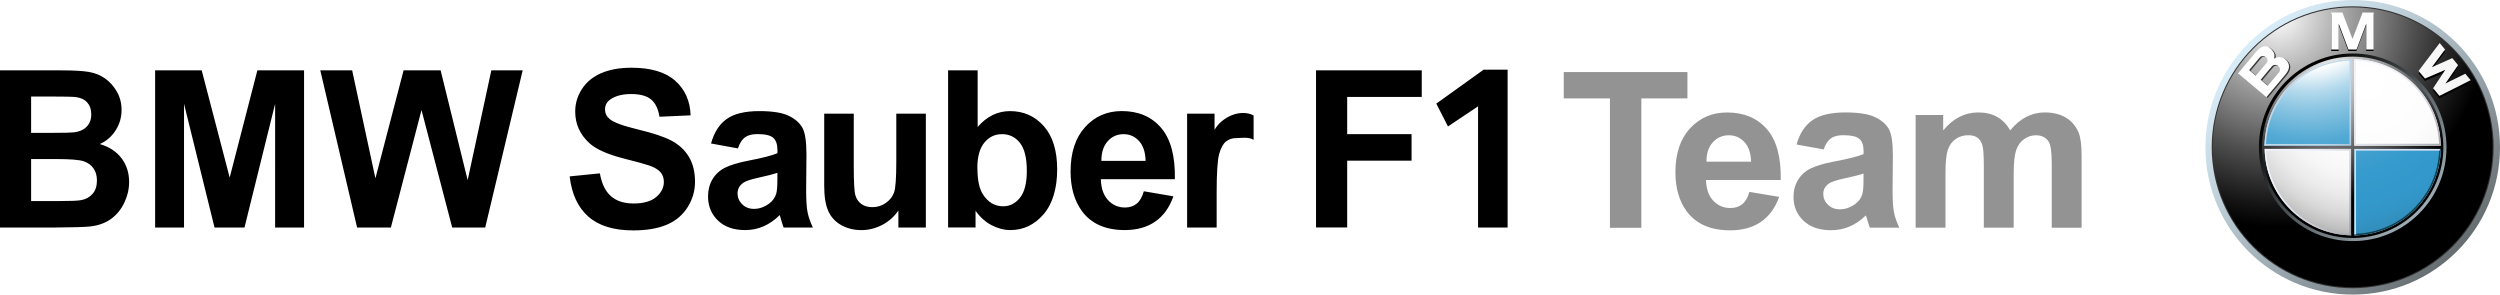 <?xml version="1.0" encoding="UTF-8"?><svg id="Ebene_1" xmlns="http://www.w3.org/2000/svg" xmlns:xlink="http://www.w3.org/1999/xlink" viewBox="0 0 654.81 77.16"><defs><style>.cls-1{fill:url(#Unbenannter_Verlauf_8);}.cls-2{fill:url(#Unbenannter_Verlauf_3);}.cls-3{fill:url(#Unbenannter_Verlauf_15);}.cls-4{fill:url(#Unbenannter_Verlauf_7);}.cls-5{fill:url(#Unbenannter_Verlauf_12);}.cls-6{fill:url(#Unbenannter_Verlauf_6);}.cls-7{fill:url(#Unbenannter_Verlauf_5);}.cls-8{fill:#12404f;}.cls-9{fill:url(#Unbenannter_Verlauf_10);}.cls-10{fill:#939393;}.cls-11{fill:#333;}.cls-12{fill:url(#Unbenannter_Verlauf_11);}.cls-13{fill:#c2d7e8;}.cls-14{fill:url(#Unbenannter_Verlauf_17);}.cls-15{fill:url(#Unbenannter_Verlauf_14);}.cls-16{fill:url(#Unbenannter_Verlauf_4);}.cls-17{fill:url(#Unbenannter_Verlauf);}.cls-18{fill:url(#Unbenannter_Verlauf_9);}.cls-19{fill:url(#Unbenannter_Verlauf_2);}.cls-20{fill:url(#Unbenannter_Verlauf_13);}.cls-21{fill:url(#Unbenannter_Verlauf_16);}</style><linearGradient id="Unbenannter_Verlauf" x1="6698.37" y1="2322.46" x2="6983.42" y2="2597.91" gradientTransform="translate(-1359.8 -667.31) scale(.29)" gradientUnits="userSpaceOnUse"><stop offset="0" stop-color="#dff4ff"/><stop offset=".1" stop-color="#d6eaf5"/><stop offset=".27" stop-color="#bfd0d9"/><stop offset=".49" stop-color="#98a5ac"/><stop offset=".75" stop-color="#646b6e"/><stop offset="1" stop-color="#2b2b2b"/></linearGradient><radialGradient id="Unbenannter_Verlauf_2" cx="6746.03" cy="2315.13" fx="6746.03" fy="2315.13" r="190.87" gradientTransform="translate(-1359.8 -667.31) scale(.29)" gradientUnits="userSpaceOnUse"><stop offset="0" stop-color="#fff"/><stop offset=".31" stop-color="#a8a8a8"/><stop offset=".65" stop-color="#4f4f4f"/><stop offset=".89" stop-color="#161616"/><stop offset="1" stop-color="#000"/></radialGradient><linearGradient id="Unbenannter_Verlauf_3" x1="-6155.98" y1="-1144.73" x2="-5974.43" y2="-969.3" gradientTransform="translate(-1131.19 -256.85) rotate(-180) scale(.29)" gradientUnits="userSpaceOnUse"><stop offset="0" stop-color="#dff4ff"/><stop offset=".09" stop-color="#d6eaf5"/><stop offset=".23" stop-color="#bed0d9"/><stop offset=".42" stop-color="#96a4ac"/><stop offset=".65" stop-color="#5f686d"/><stop offset=".91" stop-color="#1a1d1e"/><stop offset="1" stop-color="#000"/></linearGradient><radialGradient id="Unbenannter_Verlauf_4" cx="6711.75" cy="2295.67" fx="6711.75" fy="2295.67" r="458.66" gradientTransform="translate(-1359.8 -667.31) scale(.29)" gradientUnits="userSpaceOnUse"><stop offset="0" stop-color="#fff"/><stop offset=".31" stop-color="#fdfdfd"/><stop offset=".45" stop-color="#f6f6f6"/><stop offset=".56" stop-color="#e9e9e9"/><stop offset=".65" stop-color="#d7d7d7"/><stop offset=".72" stop-color="#bfbfbf"/><stop offset=".79" stop-color="#a2a2a2"/><stop offset=".86" stop-color="gray"/><stop offset=".92" stop-color="#575757"/><stop offset=".97" stop-color="#2b2b2b"/><stop offset="1" stop-color="#141414"/></radialGradient><radialGradient id="Unbenannter_Verlauf_5" cx="6711.73" cy="2295.69" fx="6711.73" fy="2295.69" r="458.67" gradientTransform="translate(-1359.8 -667.31) scale(.29)" gradientUnits="userSpaceOnUse"><stop offset="0" stop-color="#fff"/><stop offset=".31" stop-color="#fdfdfd"/><stop offset=".45" stop-color="#f6f6f6"/><stop offset=".56" stop-color="#e9e9e9"/><stop offset=".65" stop-color="#d7d7d7"/><stop offset=".72" stop-color="#bfbfbf"/><stop offset=".79" stop-color="#a2a2a2"/><stop offset=".86" stop-color="gray"/><stop offset=".92" stop-color="#575757"/><stop offset=".97" stop-color="#2b2b2b"/><stop offset="1" stop-color="#141414"/></radialGradient><radialGradient id="Unbenannter_Verlauf_6" cx="6711.71" cy="2295.55" fx="6711.71" fy="2295.55" r="459.02" gradientTransform="translate(-1359.8 -667.31) scale(.29)" gradientUnits="userSpaceOnUse"><stop offset="0" stop-color="#fff"/><stop offset=".31" stop-color="#fdfdfd"/><stop offset=".45" stop-color="#f6f6f6"/><stop offset=".56" stop-color="#e9e9e9"/><stop offset=".65" stop-color="#d7d7d7"/><stop offset=".72" stop-color="#bfbfbf"/><stop offset=".79" stop-color="#a2a2a2"/><stop offset=".86" stop-color="gray"/><stop offset=".92" stop-color="#575757"/><stop offset=".97" stop-color="#2b2b2b"/><stop offset="1" stop-color="#141414"/></radialGradient><radialGradient id="Unbenannter_Verlauf_7" cx="6793.89" cy="2359.27" fx="6793.89" fy="2359.27" r="123.71" gradientTransform="translate(-1359.8 -667.31) scale(.29)" gradientUnits="userSpaceOnUse"><stop offset="0" stop-color="#e6e6e6"/><stop offset=".1" stop-color="#d6d6d6"/><stop offset=".31" stop-color="#adadad"/><stop offset=".59" stop-color="#6c6c6c"/><stop offset=".93" stop-color="#121212"/><stop offset="1" stop-color="#000"/></radialGradient><radialGradient id="Unbenannter_Verlauf_8" cx="6827.73" cy="2375.91" fx="6827.73" fy="2375.91" r="179.9" gradientTransform="translate(-1359.8 -667.31) scale(.29)" gradientUnits="userSpaceOnUse"><stop offset="0" stop-color="#fff"/><stop offset=".34" stop-color="#fdfdfd"/><stop offset=".48" stop-color="#f6f6f6"/><stop offset=".58" stop-color="#eaeaea"/><stop offset=".67" stop-color="#d8d8d8"/><stop offset=".74" stop-color="#c2c2c2"/><stop offset=".8" stop-color="#a6a6a6"/><stop offset=".86" stop-color="#848484"/><stop offset=".91" stop-color="#5f5f5f"/><stop offset=".95" stop-color="#404040"/><stop offset=".96" stop-color="#404040"/><stop offset="1" stop-color="#404040"/><stop offset="1" stop-color="#000"/></radialGradient><radialGradient id="Unbenannter_Verlauf_9" cx="6774.91" cy="2307.71" fx="6774.91" fy="2307.71" r="318.61" gradientTransform="translate(-1359.8 -667.31) scale(.29)" gradientUnits="userSpaceOnUse"><stop offset=".17" stop-color="#fff"/><stop offset=".2" stop-color="#e0eff7"/><stop offset=".24" stop-color="#b2d9ec"/><stop offset=".29" stop-color="#8bc5e2"/><stop offset=".34" stop-color="#6bb5da"/><stop offset=".38" stop-color="#52a9d4"/><stop offset=".44" stop-color="#41a0cf"/><stop offset=".49" stop-color="#369bcd"/><stop offset=".56" stop-color="#39c"/><stop offset=".61" stop-color="#3396c8"/><stop offset=".66" stop-color="#328ebc"/><stop offset=".7" stop-color="#3180a8"/><stop offset=".75" stop-color="#2f6d8c"/><stop offset=".8" stop-color="#2d5468"/><stop offset=".85" stop-color="#2a373d"/><stop offset=".87" stop-color="#292929"/></radialGradient><radialGradient id="Unbenannter_Verlauf_10" cx="6774.91" cy="2307.71" fx="6774.91" fy="2307.71" r="318.61" gradientTransform="translate(-1359.8 -667.31) scale(.29)" gradientUnits="userSpaceOnUse"><stop offset=".17" stop-color="#fff"/><stop offset=".2" stop-color="#e0eff7"/><stop offset=".24" stop-color="#b2d9ec"/><stop offset=".29" stop-color="#8bc5e2"/><stop offset=".34" stop-color="#6bb5da"/><stop offset=".38" stop-color="#52a9d4"/><stop offset=".44" stop-color="#41a0cf"/><stop offset=".49" stop-color="#369bcd"/><stop offset=".56" stop-color="#39c"/><stop offset=".61" stop-color="#3396c8"/><stop offset=".66" stop-color="#328ebc"/><stop offset=".7" stop-color="#3180a8"/><stop offset=".75" stop-color="#2f6d8c"/><stop offset=".8" stop-color="#2d5468"/><stop offset=".85" stop-color="#2a373d"/><stop offset=".87" stop-color="#292929"/></radialGradient><radialGradient id="Unbenannter_Verlauf_11" cx="6795.58" cy="2360.83" fx="6795.58" fy="2360.83" r="121.33" gradientTransform="translate(-1359.8 -667.31) scale(.29)" gradientUnits="userSpaceOnUse"><stop offset="0" stop-color="#e6e6e6"/><stop offset=".1" stop-color="#d6d6d6"/><stop offset=".31" stop-color="#adadad"/><stop offset=".59" stop-color="#6c6c6c"/><stop offset=".93" stop-color="#121212"/><stop offset="1" stop-color="#000"/></radialGradient><linearGradient id="Unbenannter_Verlauf_12" x1="6835.98" y1="2361.74" x2="6954.31" y2="2476.09" gradientTransform="translate(-1359.8 -667.31) scale(.29)" gradientUnits="userSpaceOnUse"><stop offset="0" stop-color="#f0f4ff"/><stop offset=".11" stop-color="#ebeff9"/><stop offset=".25" stop-color="#dce0ea"/><stop offset=".4" stop-color="#c4c7cf"/><stop offset=".57" stop-color="#a2a4ab"/><stop offset=".75" stop-color="#76777c"/><stop offset=".93" stop-color="#414243"/><stop offset="1" stop-color="#2b2b2b"/></linearGradient><linearGradient id="Unbenannter_Verlauf_13" x1="6740.9" y1="2457.29" x2="6859.23" y2="2571.63" gradientTransform="translate(-1359.8 -667.31) scale(.29)" gradientUnits="userSpaceOnUse"><stop offset="0" stop-color="#f0f4ff"/><stop offset=".11" stop-color="#ebeff9"/><stop offset=".25" stop-color="#dce0ea"/><stop offset=".4" stop-color="#c4c7cf"/><stop offset=".57" stop-color="#a2a4ab"/><stop offset=".75" stop-color="#76777c"/><stop offset=".93" stop-color="#414243"/><stop offset="1" stop-color="#2b2b2b"/></linearGradient><linearGradient id="Unbenannter_Verlauf_14" x1="6797.68" y1="2416.99" x2="6859.04" y2="2476.28" gradientTransform="translate(-1359.8 -667.31) scale(.29)" gradientUnits="userSpaceOnUse"><stop offset="0" stop-color="#c2d7e8"/><stop offset=".13" stop-color="#bacfe1"/><stop offset=".34" stop-color="#a4bacd"/><stop offset=".6" stop-color="#8098ac"/><stop offset=".89" stop-color="#4e697f"/><stop offset="1" stop-color="#3a566d"/></linearGradient><linearGradient id="Unbenannter_Verlauf_15" x1="6767.15" y1="2431.32" x2="6884.29" y2="2544.51" gradientTransform="translate(-1359.8 -667.31) scale(.29)" gradientUnits="userSpaceOnUse"><stop offset="0" stop-color="#f0f4ff"/><stop offset=".1" stop-color="#e8ebf6"/><stop offset=".26" stop-color="#d1d4dd"/><stop offset=".46" stop-color="#abaeb5"/><stop offset=".69" stop-color="#78797d"/><stop offset=".96" stop-color="#363637"/><stop offset="1" stop-color="#2b2b2b"/></linearGradient><linearGradient id="Unbenannter_Verlauf_16" x1="6853.29" y1="2473.52" x2="6894.38" y2="2513.22" gradientTransform="translate(-1359.8 -667.31) scale(.29)" gradientUnits="userSpaceOnUse"><stop offset="0" stop-color="#d9def0"/><stop offset=".12" stop-color="#d4daec"/><stop offset=".26" stop-color="#c7cfe2"/><stop offset=".41" stop-color="#b0bcd1"/><stop offset=".57" stop-color="#90a1b8"/><stop offset=".72" stop-color="#677f99"/><stop offset=".89" stop-color="#355674"/><stop offset=".97" stop-color="#173d5d"/></linearGradient><linearGradient id="Unbenannter_Verlauf_17" x1="6811.03" y1="2388.8" x2="6928.04" y2="2501.87" gradientTransform="translate(-1359.8 -667.31) scale(.29)" gradientUnits="userSpaceOnUse"><stop offset="0" stop-color="#f0f4ff"/><stop offset=".11" stop-color="#ebeff9"/><stop offset=".25" stop-color="#dce0ea"/><stop offset=".4" stop-color="#c4c7cf"/><stop offset=".57" stop-color="#a2a4ab"/><stop offset=".75" stop-color="#76777c"/><stop offset=".93" stop-color="#414243"/><stop offset="1" stop-color="#2b2b2b"/></linearGradient></defs><path class="cls-17" d="M616.23,0c-21.31,0-38.58,17.27-38.58,38.58s17.27,38.58,38.58,38.58,38.58-17.27,38.58-38.58S637.54,0,616.23,0ZM616.23,75.23c-20.24,0-36.65-16.41-36.65-36.65S595.98,1.93,616.23,1.93s36.65,16.41,36.65,36.65-16.41,36.65-36.65,36.65Z"/><path class="cls-11" d="M653.15,38.58c0,20.39-16.53,36.92-36.93,36.92s-36.92-16.53-36.92-36.92S595.83,1.65,616.23,1.65s36.93,16.53,36.93,36.92h0Z"/><path class="cls-19" d="M652.87,38.58c0,20.24-16.41,36.65-36.65,36.65s-36.65-16.41-36.65-36.65S595.98,1.93,616.23,1.93s36.65,16.41,36.65,36.65h-.01Z"/><path class="cls-2" d="M640.8,38.58c0,13.57-11,24.57-24.57,24.57s-24.57-11-24.57-24.57,11-24.57,24.57-24.57,24.57,11,24.57,24.57Z"/><path d="M617.21,13.34l2.55-6.76v6.76h1.94V3.66h-2.91l-2.65,6.94h.03l-2.65-6.94h-2.91v9.69h1.94v-6.76l2.55,6.76h2.12-.01ZM643.81,17.69l-3.31,4.83,5.2-2.56,1.41,1.69-8.19,4.11-1.65-2,3.17-4.79-.02-.02-5.28,2.26-1.67-1.99,5.52-7.31,1.41,1.69-3.46,4.65,5.35-2.39,1.51,1.82h.01Z"/><path class="cls-11" d="M599.07,15.84c-.78-.76-1.98-.99-3.12-.28.22-.56.13-1.13.01-1.45-.49-.89-.66-1-1.06-1.34-1.3-1.09-2.67-.16-3.65,1.01l-4.73,5.63,7.43,6.24,4.99-5.94c1.14-1.36,1.32-2.7.12-3.87h.01ZM589.45,18.55l2.84-3.38c.33-.39,1.07-.38,1.55.03.53.44.53,1.07.17,1.49l-2.81,3.35-1.76-1.47v-.02ZM597.29,19.12l-2.96,3.53-1.85-1.56,2.98-3.56c.34-.4,1.09-.52,1.6-.09.57.48.63,1.21.24,1.68h0Z"/><path class="cls-16" d="M617.23,12.97l2.55-6.76v6.76h1.94V3.28h-2.91l-2.65,6.94h.03l-2.65-6.94h-2.91v9.69h1.94v-6.76l2.55,6.76h2.12-.01Z"/><path class="cls-7" d="M643.83,17.04l-3.31,4.83,5.2-2.56,1.41,1.69-8.19,4.11-1.65-2,3.17-4.78-.02-.02-5.28,2.26-1.67-1.99,5.52-7.31,1.41,1.69-3.46,4.65,5.35-2.39,1.51,1.82h.01Z"/><path class="cls-6" d="M598.72,15.65c-.78-.76-1.98-.99-3.11-.28.21-.56.13-1.13.01-1.45-.49-.89-.66-1-1.06-1.34-1.3-1.09-2.67-.16-3.64,1.01l-4.73,5.63,7.43,6.24,4.99-5.94c1.14-1.36,1.32-2.7.12-3.87h-.01ZM589.11,18.36l2.84-3.38c.33-.39,1.07-.38,1.55.02.53.44.53,1.07.17,1.49l-2.81,3.35-1.76-1.47h.01ZM596.94,18.93l-2.96,3.53-1.86-1.56,2.98-3.56c.34-.4,1.09-.52,1.59-.09.57.48.63,1.21.24,1.68h.01Z"/><path class="cls-4" d="M592.47,38.58c0-13.12,10.63-23.75,23.75-23.75s23.75,10.63,23.75,23.75-10.63,23.75-23.75,23.75-23.75-10.63-23.75-23.75Z"/><path class="cls-1" d="M593.16,38.58c0-12.74,10.33-23.07,23.07-23.07s23.07,10.33,23.07,23.07-10.33,23.07-23.07,23.07-23.07-10.33-23.07-23.07Z"/><path class="cls-18" d="M593.12,38.58h23.11V15.47c-12.76,0-23.11,10.34-23.11,23.11Z"/><path class="cls-9" d="M616.23,38.58v23.11c12.76,0,23.11-10.35,23.11-23.11h-23.11Z"/><path class="cls-12" d="M639.52,38.17h-22.89V15.28h-.82v22.89h-22.89v.82h22.89v22.89h.82v-22.89h22.89v-.82Z"/><path class="cls-5" d="M616.63,15.93c12.19.22,22.02,10.05,22.24,22.24h.41c-.22-12.41-10.24-22.43-22.65-22.65v.41h0Z"/><path class="cls-13" d="M593.53,38.16c.22-12.2,10.07-22.05,22.27-22.27v-.41c-12.43.22-22.46,10.25-22.68,22.68h.41Z"/><path class="cls-20" d="M615.82,61.23c-12.19-.22-22.02-10.05-22.24-22.24h-.41c.22,12.41,10.24,22.43,22.65,22.65v-.41h0Z"/><path class="cls-8" d="M638.88,38.99c-.22,12.19-10.05,22.02-22.24,22.24v.41c12.41-.22,22.43-10.24,22.65-22.65h-.41Z"/><path class="cls-15" d="M615.38,15.48v22.23h-22.23v.44h22.67V15.48h-.44Z"/><path class="cls-3" d="M615.34,61.42v-21.97h-22.01v-.43h22.44v22.4h-.43Z"/><path class="cls-21" d="M617.1,61.42v-21.97h21.97v-.43h-22.4v22.4h.43Z"/><path class="cls-14" d="M617.1,15.68v21.97h21.97v.43h-22.4V15.68h.43Z"/><path d="M0,18.43h16.14c3.2,0,5.58.14,7.15.41s2.98.84,4.21,1.7c1.24.86,2.27,2.01,3.1,3.44s1.24,3.04,1.24,4.82c0,1.93-.51,3.7-1.53,5.31s-2.4,2.82-4.15,3.62c2.46.73,4.35,1.97,5.68,3.73,1.32,1.76,1.98,3.83,1.98,6.21,0,1.87-.43,3.69-1.28,5.46-.85,1.77-2.02,3.18-3.5,4.24-1.48,1.06-3.3,1.71-5.47,1.95-1.36.15-4.64.24-9.83.28H0V18.43ZM8.15,25.28v9.52h5.34c3.18,0,5.15-.05,5.92-.14,1.4-.17,2.49-.66,3.29-1.47s1.2-1.89,1.2-3.22-.34-2.31-1.03-3.1c-.69-.8-1.71-1.28-3.07-1.45-.81-.09-3.13-.14-6.97-.14,0,0-4.68,0-4.68,0ZM8.15,41.65v11.01h7.55c2.94,0,4.8-.08,5.59-.25,1.21-.22,2.2-.77,2.96-1.64.76-.87,1.14-2.04,1.14-3.5,0-1.24-.29-2.28-.88-3.14-.59-.86-1.44-1.49-2.55-1.88-1.11-.39-3.52-.59-7.23-.59h-6.58ZM40.63,59.59V18.43h12.2l7.33,28.08,7.25-28.08h12.23v41.16h-7.58V27.19l-8.02,32.4h-7.85l-7.99-32.4v32.4h-7.58.01ZM93.53,59.59l-9.64-41.16h8.35l6.09,28.28,7.38-28.28h9.7l7.08,28.75,6.2-28.75h8.21l-9.81,41.16h-8.65l-8.04-30.77-8.02,30.77h-8.85ZM149.19,46.2l7.93-.79c.48,2.71,1.45,4.71,2.91,5.98s3.43,1.91,5.91,1.91c2.63,0,4.61-.57,5.94-1.7s2-2.46,2-3.97c0-.97-.28-1.8-.84-2.48s-1.54-1.28-2.93-1.78c-.95-.34-3.13-.94-6.53-1.8-4.37-1.1-7.44-2.46-9.2-4.07-2.48-2.26-3.72-5.03-3.72-8.28,0-2.1.58-4.06,1.75-5.88,1.17-1.83,2.85-3.21,5.04-4.17,2.19-.95,4.84-1.43,7.95-1.43,5.07,0,8.88,1.13,11.45,3.4,2.56,2.27,3.91,5.29,4.04,9.07l-8.15.37c-.35-2.12-1.1-3.64-2.25-4.56-1.15-.93-2.87-1.39-5.17-1.39s-4.22.5-5.56,1.49c-.86.64-1.29,1.49-1.29,2.56,0,.97.4,1.81,1.21,2.5,1.03.88,3.53,1.8,7.49,2.75,3.97.95,6.9,1.94,8.8,2.96,1.9,1.02,3.39,2.41,4.46,4.18s1.61,3.95,1.61,6.56c0,2.36-.64,4.57-1.93,6.63s-3.1,3.59-5.45,4.59c-2.35,1-5.28,1.5-8.79,1.5-5.11,0-9.03-1.2-11.76-3.61-2.74-2.41-4.37-5.91-4.9-10.52h0l-.02-.02ZM193.26,38.87l-7.02-1.29c.79-2.88,2.15-5.02,4.08-6.4,1.93-1.39,4.79-2.08,8.6-2.08,3.45,0,6.02.42,7.71,1.25s2.88,1.89,3.57,3.17,1.03,3.64,1.03,7.06l-.08,9.21c0,2.62.12,4.55.37,5.8.25,1.24.71,2.58,1.39,4h-7.66c-.2-.52-.45-1.3-.74-2.33-.13-.47-.22-.78-.28-.93-1.32,1.31-2.74,2.29-4.24,2.95-1.51.66-3.11.98-4.82.98-3.01,0-5.39-.83-7.12-2.5s-2.6-3.77-2.6-6.32c0-1.68.39-3.19,1.18-4.51.79-1.32,1.9-2.33,3.32-3.03s3.48-1.32,6.16-1.84c3.62-.69,6.12-1.34,7.52-1.94v-.79c0-1.52-.37-2.6-1.1-3.24-.73-.65-2.12-.97-4.16-.97-1.38,0-2.45.28-3.22.83-.77.55-1.4,1.52-1.87,2.91h-.02ZM203.62,45.27c-.99.34-2.56.74-4.71,1.21-2.15.47-3.55.93-4.21,1.38-1.01.73-1.52,1.66-1.52,2.78s.4,2.06,1.21,2.86c.81.8,1.84,1.21,3.09,1.21,1.4,0,2.73-.47,3.99-1.4.94-.71,1.55-1.58,1.85-2.61.2-.67.3-1.96.3-3.85v-1.57h0ZM235.31,59.59v-4.46c-1.07,1.59-2.47,2.85-4.2,3.76-1.74.92-3.57,1.38-5.5,1.38s-3.73-.44-5.29-1.32-2.69-2.12-3.39-3.71-1.05-3.79-1.05-6.6v-18.87h7.74v13.7c0,4.19.14,6.76.43,7.71.28.95.8,1.69,1.56,2.25.75.55,1.71.83,2.87.83,1.32,0,2.51-.37,3.55-1.11s1.76-1.66,2.15-2.75c.39-1.1.58-3.78.58-8.04v-12.58h7.74v29.82h-7.19ZM248.33,59.59V18.43h7.74v14.83c2.39-2.77,5.22-4.16,8.49-4.16,3.56,0,6.51,1.32,8.84,3.94,2.33,2.63,3.5,6.41,3.5,11.33s-1.19,9.01-3.57,11.76-5.27,4.13-8.66,4.13c-1.67,0-3.32-.43-4.95-1.28s-3.03-2.11-4.2-3.78v4.38h-7.19,0ZM256.01,44.04c0,3.09.48,5.37,1.43,6.85,1.34,2.1,3.12,3.14,5.34,3.14,1.71,0,3.16-.74,4.37-2.23,1.2-1.49,1.8-3.83,1.8-7.03,0-3.41-.61-5.86-1.82-7.37-1.21-1.51-2.76-2.26-4.66-2.26s-3.4.73-4.63,2.2-1.85,3.7-1.85,6.7h.02ZM299.62,50.1l7.71,1.32c-.99,2.88-2.56,5.08-4.7,6.58-2.14,1.51-4.82,2.26-8.03,2.26-5.09,0-8.85-1.69-11.3-5.08-1.93-2.71-2.89-6.14-2.89-10.28,0-4.94,1.27-8.81,3.8-11.61s5.74-4.2,9.61-4.2c4.35,0,7.79,1.46,10.3,4.39,2.52,2.93,3.72,7.42,3.61,13.46h-19.39c.06,2.34.68,4.16,1.87,5.46s2.68,1.95,4.46,1.95c1.21,0,2.23-.34,3.06-1.01s1.45-1.76,1.87-3.26h0l.02.02ZM300.06,42.13c-.06-2.28-.63-4.02-1.74-5.21-1.1-1.19-2.44-1.78-4.02-1.78-1.69,0-3.09.63-4.19,1.88s-1.64,2.96-1.63,5.11h11.58ZM318.67,59.59h-7.74v-29.82h7.19v4.24c1.83-3.28,6.66-5.61,10.23-3.78v6.41c-1.3-.86-3.38-.47-4.5-.47s-2,.3-2.75.91-1.35,1.71-1.78,3.3-.65,4.92-.65,10v9.21h0ZM344.7,59.59V18.43h27.69v6.96h-19.53v9.74h16.86v6.96h-16.86v17.49h-8.16ZM394.88,59.59h-7.74v-31.74l-7.88,5.27-3.06-5.98,12.4-8.89h6.28v41.33h0Z"/><path class="cls-10" d="M421.68,59.66V25.78h-12.1v-6.9h32.4v6.9h-12.07v33.88h-8.23,0ZM458.21,50.26l7.79,1.31c-1,2.86-2.58,5.03-4.74,6.52s-4.86,2.24-8.11,2.24c-5.14,0-8.94-1.68-11.4-5.03-1.95-2.69-2.92-6.08-2.92-10.18,0-4.89,1.28-8.73,3.84-11.5s5.79-4.16,9.71-4.16c4.39,0,7.86,1.45,10.4,4.35,2.54,2.9,3.75,7.35,3.64,13.34h-19.58c.06,2.32.69,4.12,1.89,5.41,1.21,1.29,2.71,1.93,4.51,1.93,1.22,0,2.25-.33,3.09-1,.83-.67,1.46-1.74,1.89-3.23h-.01ZM458.65,42.36c-.06-2.26-.64-3.98-1.75-5.16s-2.47-1.77-4.06-1.77c-1.71,0-3.11.62-4.23,1.86-1.11,1.24-1.66,2.93-1.64,5.06h11.68ZM477.65,39.13l-7.09-1.28c.8-2.86,2.17-4.97,4.12-6.34,1.95-1.37,4.84-2.06,8.68-2.06,3.49,0,6.08.41,7.79,1.24,1.71.83,2.91,1.87,3.6,3.14.7,1.27,1.04,3.6,1.04,6.99l-.08,9.12c0,2.6.13,4.51.38,5.74.25,1.23.72,2.55,1.4,3.96h-7.73c-.2-.52-.45-1.29-.75-2.31-.13-.46-.22-.77-.28-.92-1.34,1.3-2.76,2.27-4.28,2.92s-3.14.97-4.87.97c-3.04,0-5.44-.83-7.19-2.48-1.75-1.65-2.63-3.74-2.63-6.26,0-1.67.4-3.16,1.2-4.46.8-1.31,1.91-2.31,3.35-3s3.51-1.3,6.22-1.82c3.65-.69,6.18-1.33,7.59-1.92v-.78c0-1.5-.37-2.57-1.11-3.21s-2.14-.96-4.2-.96c-1.39,0-2.48.27-3.25.82-.78.55-1.41,1.51-1.89,2.88h0l-.02.02ZM488.11,45.47c-1,.33-2.59.73-4.76,1.2s-3.59.92-4.26,1.36c-1.02.72-1.53,1.64-1.53,2.75s.41,2.04,1.22,2.84c.82.8,1.85,1.2,3.12,1.2,1.41,0,2.75-.46,4.03-1.39.95-.7,1.57-1.57,1.86-2.59.2-.67.31-1.94.31-3.81v-1.56h.01ZM501.77,30.12h7.2v4.03c2.58-3.13,5.65-4.7,9.21-4.7,1.89,0,3.53.39,4.92,1.17,1.39.78,2.53,1.96,3.42,3.53,1.3-1.58,2.7-2.75,4.2-3.53s3.11-1.17,4.81-1.17c2.17,0,4,.44,5.51,1.32,1.5.88,2.62,2.17,3.37,3.88.54,1.26.81,3.3.81,6.12v18.88h-7.82v-16.88c0-2.93-.27-4.82-.81-5.67-.72-1.11-1.84-1.67-3.34-1.67-1.09,0-2.12.33-3.09,1-.96.67-1.66,1.65-2.09,2.93-.43,1.29-.64,3.32-.64,6.1v14.18h-7.82v-16.19c0-2.87-.14-4.73-.42-5.56-.28-.83-.71-1.46-1.29-1.86-.58-.41-1.38-.61-2.38-.61-1.21,0-2.29.32-3.25.97-.96.65-1.65,1.59-2.07,2.81s-.63,3.25-.63,6.09v14.35h-7.82v-29.54l.02.02Z"/></svg>